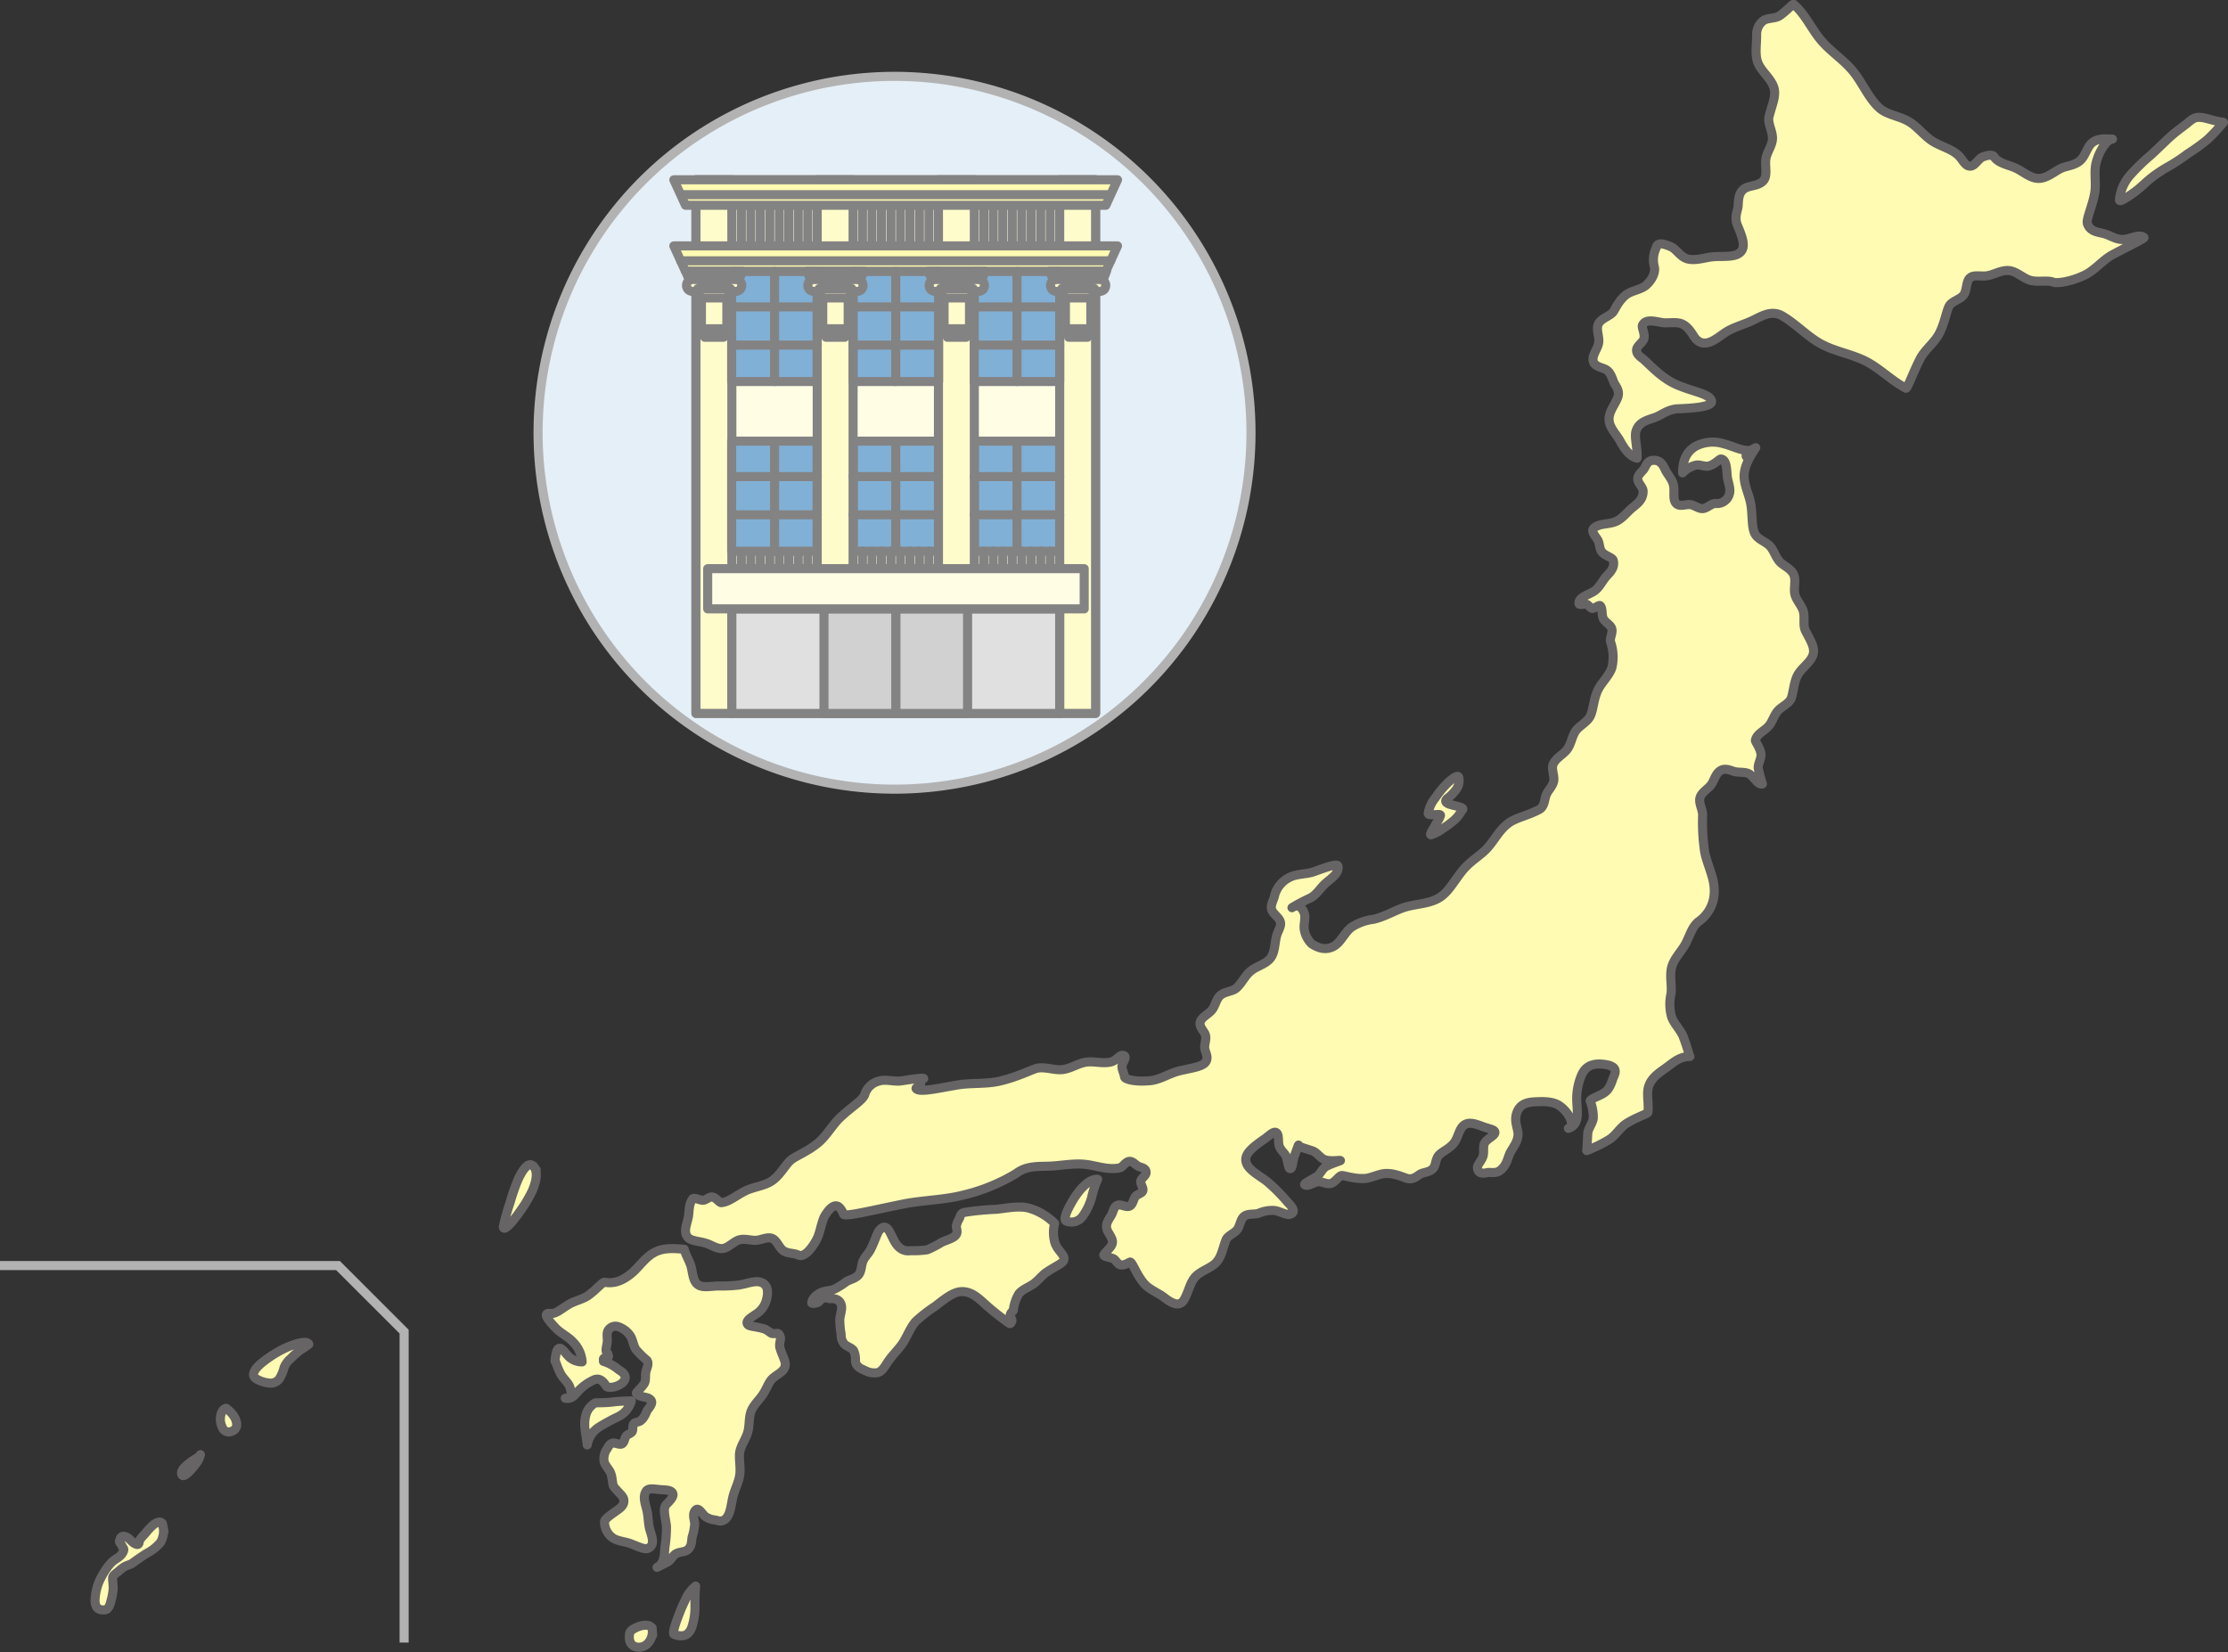 <svg xmlns="http://www.w3.org/2000/svg" xmlns:xlink="http://www.w3.org/1999/xlink" width="490.835" height="364.012" viewBox="0 0 490.835 364.012">
  <rect x="0" y="0" width="490.835" height="364.012" fill="#333333" stroke="none"/>
  <defs>
    <clipPath id="clip-path">
      <path id="パス_2208" data-name="パス 2208" d="M645.451,390.688a78.529,78.529,0,1,1-78.529-78.51h0A78.519,78.519,0,0,1,645.451,390.688Z" transform="translate(-488.394 -312.178)" fill="none"/>
    </clipPath>
  </defs>
  <g id="グループ_2258" data-name="グループ 2258" transform="translate(-415 -1896.047)">
    <g id="グループ_1562" data-name="グループ 1562" transform="translate(415 1897)">
      <g id="グループ_1162" data-name="グループ 1162" transform="translate(20.94)">
        <g id="グループ_105" data-name="グループ 105">
          <path id="パス_222" data-name="パス 222" d="M816.067,327.141c-1.305,0-3.048-.3-4.432.775-1.15.893-1.522,2.908-2.633,3.922-1.273,1.162-3.16,1.229-4.259,1.754-1.534.735-3.123,2.241-5.005,2.218-1.8-.019-3.38-1.543-5-2.276-1.677-.755-3.885-1.042-4.823-2.589-.152-.247-1.03-.452-2.482.161-.9.379-1.628,1.891-2.582,1.993-1.063.108-1.64-1.066-2.308-1.9-1.429-1.785-4.061-2.3-6.06-3.554-1.932-1.208-3.4-3.309-5.406-4.441-2.051-1.16-4.736-1.42-6.393-2.942-2.4-2.2-3.678-5.5-5.76-8.049s-5-4.377-7.089-6.873c-2.118-2.522-3.492-5.778-5.992-7.869-.217-.18-1.619,1.511-3.165,2.531-.959.628-2.7.393-3.592,1.1a3.76,3.76,0,0,0-1.412,3.01c.028,2.349-.456,4.532.354,6.386.846,1.933,2.962,3.384,3.5,5.5.462,1.817-.576,3.853-1.14,6.317-.314,1.333.82,3.08.777,4.729-.037,1.541-1.263,3.037-1.46,4.5-.216,1.655.411,3.621-.508,4.727-1.052,1.251-3.066,1.065-4.118,1.734-1.294.823-1.395,2.13-1.474,3.8-.045.989-.921,2.493-.166,4.308,1.06,2.554,1.834,4.546.813,5.794-1.1,1.339-3.6,1.012-5.88,1.139-1.888.108-4.1,1.02-6.006.473-1.492-.432-2.4-2.132-3.513-2.621-2.1-.933-3.087-.91-3.319.233a6.007,6.007,0,0,0-.4,4.151c.237.762-.056,2.476-1.781,4.036-1.136,1.03-3.25,1.2-4.484,2.173-1.716,1.355-2.435,3.4-2.941,3.908-.915.91-2.609,1.333-3.146,2.536-.517,1.168.284,2.764.1,4.066-.179,1.286-1.387,2.59-1.247,3.867.152,1.43,1.9,1.523,2.842,2.066,1.031.594,1.315,1.777,1.764,2.849.307.731,1.409,1.74.822,3.331-.555,1.487-1.984,3.094-1.9,4.872.071,1.761,1.61,3.19,2.4,4.621.841,1.529,2.01,3.423,3.777,3.853.133-2.246-.648-4.593-.248-5.935.606-2.028,2.41-2.423,4.234-3.058,1.316-.456,2.82-1.824,5.093-1.9,6.525-.231,8.219-1.009,6.945-2.359-1.12-1.187-4.876-1.72-7.986-3.272-2.85-1.424-5.085-3.884-6.6-5.247-.495-.443-1.619-1.007-1.548-2.13.054-.851,1.4-1.609,1.619-2.468.257-1.08-.55-2.436-.324-2.936.661-1.43,2.591-.879,4.308-.586,1.347.231,3.216-.3,4.563.384,1.619.828,2.347,2.773,3.057,3.411,1.982,1.771,4.047-.033,6.2-1.522,1.747-1.209,4.191-1.8,6.188-2.764s4.162-2.332,6.514-.951c3.087,1.817,5.536,4.555,8.576,6.189,3.09,1.66,6.737,2.2,9.862,3.811,3.056,1.578,5.592,4.239,8.764,5.909.323.175,1.471-3.244,3.148-6.519.986-1.917,3.139-3.507,4.157-5.457,1.384-2.634,1.674-5.59,2.444-6.449.812-.905,2.408-1.231,3.055-2.248.667-1.05.431-2.838,1.307-3.633.835-.764,2.348-.278,3.729-.463,1.522-.2,3.216-1.353,4.964-1.139,1.629.2,3.07,1.72,4.668,2.147,1.7.454,3.7-.138,5.112.432.481.2,3.433.047,6.872-1.626,2.149-1.045,3.954-3.327,6.06-4.46,3.627-1.951,7.17-3.6,6.922-3.794-1.012-.836-2.892.3-4.546.431-1.463.115-2.895-.9-4.223-1.268-1.256-.349-3.053-.4-3.678-2.185-.338-.971,1.056-3.726,1.6-6.766.384-2.158-.241-4.778.361-6.843C813.457,328.932,815.152,327.141,816.067,327.141Z" transform="translate(-371.624 -297.452)" fill="#fffbb2" stroke="#666464" stroke-linecap="round" stroke-linejoin="round" stroke-width="2"/>
          <path id="パス_223" data-name="パス 223" d="M832.153,321.648c-1.965-.281-3.145-.734-4.093-.924-1.928-.383-2.351-.158-3.885,1.135-.741.621-1.874,1.355-3.379,2.656-1.093.947-2.714,2.583-4.556,4.285a45.069,45.069,0,0,0-4.511,4.355,9.621,9.621,0,0,0-2.495,5.6c0,.55,1.6-.44,3.6-1.928,1.125-.84,2.224-1.989,3.345-2.869a27.671,27.671,0,0,1,3.622-2.435,38.477,38.477,0,0,0,4.459-2.925,44.406,44.406,0,0,0,4.33-3.119A38.343,38.343,0,0,0,832.153,321.648Z" transform="translate(-363.258 -295.655)" fill="#fffbb2" stroke="#666464" stroke-linecap="round" stroke-linejoin="round" stroke-width="2"/>
          <path id="パス_224" data-name="パス 224" d="M752.877,388.641c-2.083.743-4.334-.708-6.543-1.238a8.153,8.153,0,0,0-6.4.62c-1.212.79-2.72,2.172-2.72,5.775a6.052,6.052,0,0,1,2.806-1.666c.854-.281,2.1.387,2.981.154,1.305-.344,2.329-1.557,2.638-1.541,1.2.067,1.279,1.964,1.4,3.655.094,1.277.881,2.853.477,4.084a2.815,2.815,0,0,1-2.98,2.057c-.9-.077-1.852,1.02-2.827,1.121-.952.1-1.918-.792-2.837-.882-.936-.087-2.187.51-2.967-.147-.93-.778-.432-2.565-.657-3.953-.209-1.342-1.27-2.439-1.789-3.453-.523-1.04-1.067-2.4-2.9-2.178-1.208.144-1.45,1.327-1.852,1.895-.469.662-1.426,1.294-1.37,2.283.047.843,1.164,1.714,1.181,2.607.028,1.99-1.477,2.885-2.54,3.8-1.106.942-2.106,2.347-3.636,2.95-1.459.571-3.443.333-4.617,1.323-.8.675.162,1.672.773,2.618.462.7.35,2.05.984,2.747.748.836,2.274,1.159,2.446,1.784.465,1.715-.808,2.73-1.619,3.676-.854,1.007-1.511,2.466-2.664,3.179-1.351.845-3.269,1.274-3.269,2.606,0,.523.971.171,1.572.2.44.016.953.958,1.426.941.584-.017,1.444-.835,1.694-.585.586.585.271,1.942.679,2.824.37.809,1.6,1.344,1.863,2.208.279.944-.461,2.119-.279,2.889a10.292,10.292,0,0,1,.31,5.719c-.563,1.77-2.291,3.255-3.109,5-.918,1.951-.961,4.19-1.629,5.623-.63,1.365-2.3,2.079-3.176,3.249s-1.034,2.913-1.909,4.1-2.517,1.914-3.112,3.291c-.457,1.066.3,2.5.129,3.652-.175,1.187-1.276,2.108-1.675,3.145s-.351,2.559-1.521,3.191c-2.5,1.361-5.029,1.752-6.754,3.009-2.07,1.51-3.1,3.784-4.784,5.61-1.477,1.592-3.706,2.756-5.46,4.958-1.793,2.251-3,4.6-4.965,5.836-2.169,1.361-4.88,1.34-7.388,2.051-2.288.647-4.5,2.121-7.165,2.733a11.352,11.352,0,0,0-4.959,1.829c-1.411,1.141-2.259,3.2-3.663,4.042-1.7,1.014-3.36.6-4.986-.457a5.618,5.618,0,0,1-1.619-3.012c-.257-1.187.371-2.77-.037-3.8-.614-1.545-1.593-1.942-2.691-1.157a37.911,37.911,0,0,1,4.038-2.138c1.4-.711,2.294-2.334,3.4-3.277,1.3-1.115,2.951-2.131,2.691-3.724-.108-.7-2.684.275-5.348,1.223-1.6.569-3.752.417-5.273,1.22a6.174,6.174,0,0,0-3.293,3.838c-.208,1.141-1,2.223-.707,3.226.3,1.023,1.675,1.75,1.936,2.794.251.989-.608,2.033-.879,3.19-.391,1.688-.323,3.546-1.353,4.827s-2.975,1.7-4.282,2.756-2.033,2.82-3.269,3.848c-.808.677-2.443.683-3.433,1.53-.914.777-1.121,2.319-1.872,3.229-.822.984-2.323,1.6-2.584,2.712-.244,1.052.885,1.932,1.153,2.8.293.928-.269,2.015-.15,2.95.108.837.9,1.927.253,2.937-.756,1.2-3.489,1.4-6.087,2.081-1.988.523-4.042,1.863-6.06,2.079-3.368.355-5.7-.285-5.765-.808-.119-.933-.786-1.923-.512-2.638.431-1.119,1.248-2.166-.109-2.108-.539.026-1.211,1.15-2.408,1.446-1.77.44-3.709-.217-5.45.039-1.766.262-3.407,1.44-5.181,1.636-1.75.194-3.641-.592-5.428-.334-1.036.147-4.425,1.993-8.634,2.923-2.858.637-6.2.323-9.042.8-4.494.755-8.589,1.756-9.173.77,0-.272.955-.635,1.012-.877s-.776-.846-.661-1.079,1.156,0,1.334-.209c.035-.256-2.432.115-4.955.5-1.486.228-3.34-.406-4.772.012a4.344,4.344,0,0,0-3.237,2.9c-.246,1.209-2.974,2.844-5.39,5.115-1.7,1.6-3.008,4.026-4.821,5.558-2.416,2.035-5.237,3.051-6.2,3.954-1.258,1.18-2.267,3.258-4.074,4.492-1.637,1.115-3.907,1.308-5.683,2.137-1.984.924-3.706,2.513-5.458,2.662-.422.033-1.127-1.1-1.96-1.245-.664-.119-1.487.749-2.131.717-.836-.043-1.937-.719-2.256-.268-.9,1.263-.67,2.954-.956,4.183-.347,1.479-1.042,3.063-.113,4.208.711.883,2.408.841,4.109,1.372,1.215.38,2.43,1.329,3.729,1.12,1.246-.2,2.286-1.528,3.521-1.886,1.277-.376,2.739.227,3.923.075s2.412-.828,3.424-.356c.993.466,1.429,1.984,2.361,2.654s2.354.495,3.32.971c1.07.523,2.6-.82,3.964-3.3.95-1.71,1.073-4.149,2.023-5.591,1.483-2.257,2.851-2.878,3.973-.113.265.648,6.291-.854,13.166-2.241,4.1-.829,8.849-.883,12.93-1.905a40.609,40.609,0,0,0,11.933-4.822c2.305-1.784,5.018-1.511,7.475-1.619,2.49-.108,5.085-.67,7.7-.4,2.509.267,5.13,1.369,7.727.754.532-.127,1.178-1.306,2.012-1.4.789-.094,1.457.857,2.059,1.11.635.27,1.727.39,1.643,1.4-.014.662-1.059,1.2-1.172,1.833s.672,1.53.453,2.148-1.373.774-1.694,1.356c-.421.626-.508,1.738-1.267,2.029-.722.279-1.849-.464-2.55-.233-.857.283-.977,1.31-1.281,1.942-.457.933-1.336,1.863-1.193,3.021.133,1.037,1.325,2.08,1.3,3.164-.031,1.031-1.165,1.758-1.86,2.739-.291.4.96.578,1.931.871.592.178,1.048,1.294,1.682,1.419.971.192,2.025-.653,2.159-.619.532.135,1.375,2.742,3.012,4.681,1.156,1.37,3.13,2.094,4.381,3.052,1.738,1.335,3.518,2.379,4.562.422.947-1.764,1.264-3.719,2.415-4.929,1.3-1.37,3.369-1.846,4.577-3.129s1.435-3.183,2.165-5.008c.36-.9,1.766-1.353,2.449-2.219.642-.828.707-2.3,1.528-2.937.863-.687,2.265-.365,3.207-.676a7.527,7.527,0,0,1,3.331-.632c1.255.093,2.672,1.087,3.545.854,1.133-.3,1.025-1.161-.523-2.712a40.252,40.252,0,0,0-4.558-4.565c-1.919-1.457-4.414-2.676-4.618-4.551-.178-1.572,1.469-2.937,4.146-4.794,1.154-.8,1.937-1.727,2.537-1.389.693.389.378,1.889.654,2.894.265.979,1.375,1.753,1.568,2.435.432,1.548.494,2.684.914,2.618.518-.087.455-1.7.846-2.7.418-1.065.8-2.3.941-2.489-.259.336,1.541.726,3.143,1.3.941.334,1.689,1.618,2.658,1.923,1.511.476,3.274.037,3.43.191.048.051-1.714.552-3.146,1.294-.848.44-1.314,1.8-2.131,2.273-1.441.827-2.982,1.581-2.534,1.8.71.361,1.815-.549,2.828-.679.876-.117,2,.613,2.871.36.995-.293,1.654-1.56,2.338-1.742.417-.108,2.582.736,5.011.648,1.564-.059,3.281-1.1,4.865-1.113,2.177-.02,3.993,1,4.786,1.141,1.381.236,2.168-.776,2.875-1.088.855-.375,2.006-.337,2.754-1.282.527-.66.417-2.1,1.3-2.93.848-.8,2.413-1.432,3.31-2.7.837-1.187,1.052-3.049,2.119-3.8,1.12-.8,2.526-.264,4.109.323,1.457.546,2.653.642,2.678,1.277.023.73-1.511,1.268-2.176,2.2-.53.744-.177,1.973-.4,2.9-.265,1.127-1.344,2.007-1.271,2.729.108,1.231,1.1,1.288,2.182,1.043.647-.148,1.872.282,2.853-.5,1.511-1.2,1.638-2.843,2.153-3.844.7-1.349,1.677-2.387,1.759-3.97.063-1.217-.834-2.747-.4-4.458.609-2.439,2.552-2.759,4.21-2.832,1.68-.073,3.843-.161,5.35.888,2.222,1.547,3.445,4.487,1.932,4.963,2.395-.755,1.995-3.34,1.855-5.695A13.22,13.22,0,0,1,715,526.4c.648-1.373,1.849-2.805,5.356-2.214,2.32.394,2.212,1.5,1.747,2.509-.406.873-.693,2.454-1.775,3.406-1.15,1.014-3.083,1.362-3.476,2.06a9.977,9.977,0,0,1,.693,3.76c-.07,1.124-1.141,2.309-1.215,3.427-.138,1.958-.166,3.872-.238,3.776a32.8,32.8,0,0,0,4.965-2.435c1.383-.843,2.387-2.632,3.748-3.5,2.2-1.413,4.733-2.167,4.778-2.482.242-1.962-.393-4.108.185-5.813.648-1.913,2.38-2.986,3.918-4.089,1.33-.955,2.806-2.413,5.141-2.413-.047.073-.468-1.693-1.451-4.322-.565-1.528-2.109-2.913-2.606-4.483a10.435,10.435,0,0,1-.108-5c.252-1.779-.366-3.951.16-5.907.513-1.886,2.1-3.386,3.01-5.056.96-1.762,1.46-3.945,3.022-5.036a8.114,8.114,0,0,0,3.329-7.13c-.07-2.609-1.55-5.4-2.092-8.083a43.974,43.974,0,0,1-.456-8.229c-.04-1.262-.9-2.6-.589-3.748.319-1.2,1.707-1.89,2.449-2.871.7-.939.961-2.481,2.089-3.136,1.187-.693,2.361.093,3.263.259,1.1.208,2.41-.016,3.231.609,1.042.781,1.794,2.373,2.729,2.068a32.218,32.218,0,0,1-.918-3.415c-.124-.971.717-2.168.6-3.146-.182-1.467-1.3-2.737-1.227-3.051.271-1.365,1.895-2.024,2.836-3.035.907-.971,1.245-2.538,2.173-3.521s2.58-1.589,2.963-2.93c.511-1.772.569-3.7,1.511-5.171.995-1.563,2.876-2.7,3.264-4.39.349-1.52-.7-3.075-1.714-5.071-.615-1.223-.108-2.885-.463-4.242-.335-1.33-1.568-2.466-1.876-3.815s.282-3-.228-4.257c-.551-1.38-2.19-1.933-3.093-2.9-.956-1.014-1.3-2.59-2.274-3.548s-2.656-1.415-3.259-2.719c-.735-1.565-.446-4.064-.863-6.46-.37-2.091-1.545-4.264-1.46-6.355.108-2.4,1.565-4.488,2.567-6.053a5.577,5.577,0,0,0-1.727,1.141c-.725.67-.421,1.2.4.53A5.621,5.621,0,0,0,752.877,388.641Z" transform="translate(-387.478 -290.557)" fill="#fffbb2" stroke="#666464" stroke-linecap="round" stroke-linejoin="round" stroke-width="2"/>
          <path id="パス_225" data-name="パス 225" d="M602.775,537.756c-1.073-.117-2.327.7-3.5,1.942a18.417,18.417,0,0,0-2.382,3.419c-1.079,1.882-1.682,3.6-1.073,3.825a3.047,3.047,0,0,0,3.788-1.248,13.142,13.142,0,0,0,1.827-3.892A20.329,20.329,0,0,1,602.775,537.756Z" transform="translate(-381.895 -278.86)" fill="#fffbb2" stroke="#666464" stroke-linecap="round" stroke-linejoin="round" stroke-width="2"/>
          <path id="パス_226" data-name="パス 226" d="M597.6,547.039a12.978,12.978,0,0,0-5.889-3.424c-2.246-.468-4.646.079-6.988.317a61.3,61.3,0,0,0-6.964.667c-.9.2-.953.9-1.12,1.322a5.323,5.323,0,0,0-.693,1.656c-.047.514.358,1.251,0,1.872-.47.84-1.894,1.156-3.189,1.727a22.563,22.563,0,0,1-3.231,1.678,20.56,20.56,0,0,1-3.631.191c-1.759.267-2.923-.8-3.686-2.265-.954-1.806-1.564-3.912-3.083-2.368-.648.654-.995,2.227-2.041,4.327-.468.952-1.328,1.687-1.7,2.6-.4.971-.323,2.168-.925,2.972-.572.766-1.646,1.012-2.68,1.511a16.935,16.935,0,0,1-2.68,1.7c-.947.393-2.216.346-3.1.807-1.312.684-1.906,1.64-1.906,2.227,0,.091.432.191,1.2-.045.453-.14.781-.831,1.234-.986a2.666,2.666,0,0,1,1.511.1c1.334-.117,2.255.293,2.565,1.4.26.928-.273,2.152-.335,3.261a20.635,20.635,0,0,0,.3,3.216,3,3,0,0,0,.731,2.152c.513.53,1.523.744,2,1.383a4.594,4.594,0,0,1,.412,2.328c.124,1.22,1.156,1.677,2.027,2.037a4.322,4.322,0,0,0,2.925.512c.961-.323,1.52-1.341,2.051-2.158,1.054-1.646,2.462-2.878,3.424-4.337,1.017-1.55,1.612-3.34,2.822-4.747a31.877,31.877,0,0,1,4.352-3.388c2.277-1.794,3.974-3.077,5.612-3.2,2.319-.169,3.961,1.478,5.618,2.986a59.314,59.314,0,0,0,5.072,4c.189.141.453-.02.578-.606.067-.353-.426-.843-.378-1.207.071-.572.662-.952.671-1a9.046,9.046,0,0,1,1.234-3.711c.817-1,2.2-1.441,3.274-2.216,1.052-.754,1.854-1.9,2.94-2.612,1.977-1.3,3.3-1.787,3.623-2.471.564-1.222-1.265-1.995-1.9-3.967A8.123,8.123,0,0,1,597.6,547.039Z" transform="translate(-386.202 -278.428)" fill="#fffbb2" stroke="#666464" stroke-linecap="round" stroke-linejoin="round" stroke-width="2"/>
          <path id="パス_227" data-name="パス 227" d="M488.492,535.3c-1.051-1.4-2.359.172-3.54,2.726a45.125,45.125,0,0,0-1.785,5.157,42.582,42.582,0,0,0-1.461,5.237c0,1.136,1.8-.648,3.591-3.255a28.322,28.322,0,0,0,2.794-4.672c.925-2.138,1.207-4.119.4-5.194-.335-.448-.175-.233.045.059s.477.638.394.528C488.888,535.828,488.762,535.656,488.492,535.3Z" transform="translate(-391.759 -279.091)" fill="#fffbb2" stroke="#666464" stroke-linecap="round" stroke-linejoin="round" stroke-width="2"/>
          <path id="パス_228" data-name="パス 228" d="M520.718,552.105c-2.559-.254-4.659-.3-6.486.647-2.088,1.079-3.42,3.214-5.005,4.558-2.012,1.71-3.974,2.457-6.043,2.05-.457-.089-1.815,1.64-3.643,2.937-1.172.829-2.864,1.15-4.132,1.882-1.573.91-2.95,2.2-4.05,2.06-1.927-.242-.882,1.172,1.075,3.244,1.054,1.117,2.836,1.923,3.912,3.179a6.849,6.849,0,0,1,1.884,4.249,4.2,4.2,0,0,1-2.59-.857c-.948-.728-1.628-2.113-2.342-2.138-.656-.011-.82.984-1.064,2.805.056-.4.352,1.079,1.268,2.843.54,1.029,1.708,1.925,2.034,2.942.525,1.641.268,2.673-1.035,2.412,1.3.26,1.982-.518,2.907-1.594a10.732,10.732,0,0,1,3.051-2.267c.88-.492,1.949-.716,3.109,1.231.265.443,2.218.307,3.43-.676,1.045-.845,1.085-1.95-.722-2.97a9.267,9.267,0,0,0-3.345-1.841c.154-.251-.127-.355.026-.607s.9-.143,1.052-.391-.265-.457-.119-.713c-.694-.394-.266-1.482-.135-2.481.108-.822-.226-1.942.206-2.644a1.885,1.885,0,0,1,2.2-.817,5.242,5.242,0,0,1,2.6,1.911c.628.863.725,2.241,1.332,3.143a19.38,19.38,0,0,0,2.421,2.374c.519.754-.059,1.71-.241,2.536-.182.806.057,1.858-.352,2.556-.648,1.079-1.9,1.942-1.728,2.206.54.8,2.044.691,2.771,1.121.822.485.812,1.107-.233,2.385-.422.518-.583,1.641-1.558,2.44-.387.39-1.251.317-1.581.739s-.07,1.273-.353,1.734-1.143.588-1.377,1.079c-.334.56-.366,1.389-.9,1.618-.56.249-1.391-.3-1.951-.192-.736.143-1,.8-1.237,1.192a3.82,3.82,0,0,0-.724,2.8c.182.941,1.153,1.766,1.489,2.684.426,1.143.3,2.476.7,2.986.959,1.231,2.043,1.97,2.165,2.805.2,1.386-1.073,2.055-1.978,2.714-1.244.907-2.266,1.623-2.266,2.173a4.28,4.28,0,0,0,1.733,3.486c1.054.777,2.68.839,3.924,1.294,1.619.593,3.18,1.456,4,1.037,1.461-.744.857-2.349.343-4.026-.389-1.271-.332-2.885-.666-4.3-.341-1.471-1-3.044-.132-4.289.485-.694,1.834-.411,2.914-.31,1.056.1,2.43.012,2.857.732.389.654-.276,1.46-1.327,2.514-.905.9-.224,2.857,0,4.813a29.182,29.182,0,0,1-.361,4.787c-.1,1.7-.135,3.5-1.72,4.294.762-.379,1.527-.755,2.284-1.147s1.163-1.412,1.89-1.846,1.834-.323,2.514-.832c1.029-.774.89-1.95,1.039-2.805a13.327,13.327,0,0,0,.585-2.962c-.082-1.015-.611-2.192.191-3.021.623-.639,1.254.53,2.008,1.32a4.5,4.5,0,0,0,2.312.863c.637.152,1.534.546,2.362-.324,1.052-1.094,1.107-3.032,1.551-4.844.389-1.583,1.307-3.2,1.5-4.875.217-1.841-.29-3.714.026-5.112.324-1.448,1.35-2.782,1.749-4.275.394-1.468.178-3.152.733-4.569.555-1.433,1.841-2.5,2.647-3.776.851-1.335,1.239-2.648,2.05-3.395,1.072-1,2.534-1.453,2.8-2.832.175-.932-.609-2.107-1.136-3.841-.293-.971.21-1.854.084-2.347-.332-1.34-.692-.8-1.768-.893-.471-.047-1.031-.827-2.05-1.1-1.807-.487-3.1-.448-3.427-.945-.555-.846,1.042-1.619,2.249-2.5a5.292,5.292,0,0,0,1.873-2.74c.628-2.265.2-3.6-1.288-4.044-1.3-.385-3.116.4-4.778.642a34.033,34.033,0,0,1-4.733.2c-1.894.124-3.369.394-4.276-.3-1.1-.827-1.09-2.506-1.5-4.025C521.855,554.586,521.1,553.53,520.718,552.105Z" transform="translate(-390.922 -277.788)" fill="#fffbb2" stroke="#666464" stroke-linecap="round" stroke-linejoin="round" stroke-width="2"/>
          <path id="パス_229" data-name="パス 229" d="M508.468,583.089c-.169,0-1.243.019-2.59.093-.848.045-1.787.2-2.637.255-1.452.085-2.661.061-2.664.07a4.245,4.245,0,0,0-2.088,2.576,7.914,7.914,0,0,0-.2,3.359c.135,1.066.349,2.171.462,3.345A5.818,5.818,0,0,1,501.3,588.9a41.664,41.664,0,0,1,4.191-2.292A5.44,5.44,0,0,0,508.468,583.089Z" transform="translate(-390.325 -275.367)" fill="#fffbb2" stroke="#666464" stroke-linecap="round" stroke-linejoin="round" stroke-width="2"/>
          <path id="パス_230" data-name="パス 230" d="M521.083,620.946a8.149,8.149,0,0,0-2.324,3.14,36.857,36.857,0,0,0-1.555,3.686c-.764,1.98-1.255,3.675-.832,3.83,2.166.794,3.245-.009,3.824-1.448a14.044,14.044,0,0,0,.749-4.569A44.726,44.726,0,0,1,521.083,620.946Z" transform="translate(-388.775 -272.424)" fill="#fffbb2" stroke="#666464" stroke-linecap="round" stroke-linejoin="round" stroke-width="2"/>
          <path id="パス_231" data-name="パス 231" d="M512.313,630.014c-.053-.754-.665-1.073-1.467-1.073a5.262,5.262,0,0,0-1.973.485c-.78.333-1.439.787-1.535,1.259-.31,1.556.189,2.482.939,2.885a2.68,2.68,0,0,0,3-.569,3.669,3.669,0,0,0,1.032-2.986c-.054-.844-.03-.442.009.109s.079,1.228.065.988C512.381,630.987,512.36,630.665,512.313,630.014Z" transform="translate(-389.551 -271.803)" fill="#fffbb2" stroke="#666464" stroke-linecap="round" stroke-linejoin="round" stroke-width="2"/>
          <path id="パス_232" data-name="パス 232" d="M443.5,571.538c-.324-.826-2.54-.341-5.022.766a25.345,25.345,0,0,0-4.62,2.785c-2.132,1.575-3.4,3.237-1.845,4.125a6.655,6.655,0,0,0,2.576.851,2.434,2.434,0,0,0,2.418-.9,8.591,8.591,0,0,0,1.052-2.513,5.291,5.291,0,0,1,1.511-2.01,17.341,17.341,0,0,1,1.895-1.684C442.206,572.437,442.92,571.995,443.5,571.538Z" transform="translate(-396.411 -276.298)" fill="#fffbb2" stroke="#666464" stroke-linecap="round" stroke-linejoin="round" stroke-width="2"/>
          <path id="パス_233" data-name="パス 233" d="M425.8,584.595c-.692.153-1.119.962-1.229,1.918a4.159,4.159,0,0,0,.431,2.368,1.5,1.5,0,0,0,1.961.82l.08-.034a1.534,1.534,0,0,0,1.1-1.646,3.93,3.93,0,0,0-.817-1.951A6.52,6.52,0,0,0,425.8,584.595Z" transform="translate(-396.938 -275.25)" fill="#fffbb2" stroke="#666464" stroke-linecap="round" stroke-linejoin="round" stroke-width="2"/>
          <path id="パス_234" data-name="パス 234" d="M420.765,594.079c0,.265-.707.686-1.554,1.234a13.322,13.322,0,0,0-1.632,1.252c-.606.545-1.063,1.125-.953,1.725.141.784.89.339,1.708-.5a14.431,14.431,0,0,0,1.452-1.719A5.2,5.2,0,0,0,420.765,594.079Z" transform="translate(-397.555 -274.513)" fill="#fffbb2" stroke="#666464" stroke-linecap="round" stroke-linejoin="round" stroke-width="2"/>
          <path id="パス_235" data-name="パス 235" d="M413.828,608.5c-.178-.9-.993-.767-1.958-.108a11.677,11.677,0,0,0-1.711,1.788c-.73.806-1.45,1.545-1.486,1.975-.068.848-.555.756-1.226.31-.447-.294-.857-.863-1.344-1.161-.635-.389-1.188-.455-1.539.029-.07.3-.277.557-.246.829s.3.493.457.747c.14.229.175.55.415.744.194.394-.074,1.007-.689,1.632-.432.436-1.08.742-1.57,1.15a7.5,7.5,0,0,0-1.277,1.392,17.039,17.039,0,0,0-1.891,3.3,11.838,11.838,0,0,0-.82,3.7c-.094,1.438.351,2.549,2.132,2.374.8-.082,1.129-.981,1.369-2.006a14.231,14.231,0,0,0,.473-2.531c.037-1.093-.172-2.094-.1-2.562.079-.508.639-.88,1.177-1.3a12.069,12.069,0,0,1,1.4-1.1c.614-.337,1.294-.464,1.632-.7,1.02-.716,2.125-1.523,3.264-2.231a9.7,9.7,0,0,0,3.067-2.451,4.9,4.9,0,0,0,.473-3.818c-.147-.755-.025-.133.1.51s.266,1.326.138.682C414.022,609.466,413.948,609.091,413.828,608.5Z" transform="translate(-398.929 -273.441)" fill="#fffbb2" stroke="#666464" stroke-linecap="round" stroke-linejoin="round" stroke-width="2"/>
          <path id="パス_236" data-name="パス 236" d="M676.6,462.877c.628-.443-.062-.7-1.009-.955a16.184,16.184,0,0,1-1.843-.494c-.707-.3-1.007-.7-.157-1.341a8.5,8.5,0,0,0,1.281-1.231,4.655,4.655,0,0,0,.971-1.477,3.392,3.392,0,0,0,.115-1.748c-.122-.765-1.445.116-2.892,1.6a22.9,22.9,0,0,0-2.325,2.9,7.241,7.241,0,0,0-1.53,3.339c0,.3.376.335.823.324.307-.009.665,0,.977-.02.459-.037.863-.059.905.155a4.374,4.374,0,0,1-.725,1.439c-.279.452-.55.971-.813,1.415-.457.763-.8,1.4-.569,1.447a8.36,8.36,0,0,0,2.59-1.355,20.276,20.276,0,0,0,2.366-1.727A7.678,7.678,0,0,0,676.6,462.877Z" transform="translate(-375.514 -285.236)" fill="#fffbb2" stroke="#666464" stroke-linecap="round" stroke-linejoin="round" stroke-width="2"/>
          <path id="パス_237" data-name="パス 237" d="M510.277,553.929" transform="translate(-389.299 -277.605)" fill="#fffbb2" stroke="#666464" stroke-linecap="round" stroke-linejoin="round" stroke-width="2"/>
        </g>
        <g id="グループ_119" data-name="グループ 119" transform="translate(97.601 15.871)">
          <g id="グループ_1561" data-name="グループ 1561">
            <g id="グループ_1560" data-name="グループ 1560" clip-path="url(#clip-path)">
              <g id="グループ_118" data-name="グループ 118" transform="translate(-7.743 -7.745)">
                <g id="グループ_117" data-name="グループ 117">
                  <path id="パス_238" data-name="パス 238" d="M653.755,391.247a86.272,86.272,0,1,1-86.274-86.255A86.262,86.262,0,0,1,653.755,391.247Z" transform="translate(-481.21 -304.992)" fill="#e5eff7" stroke="#707070" stroke-width="2"/>
                  <g id="グループ_116" data-name="グループ 116" transform="translate(37.646 30.537)">
                    <rect id="長方形_53" data-name="長方形 53" width="88.03" height="117.565" transform="translate(4.88 0.004)" fill="#fffee5" stroke="#848383" stroke-linecap="round" stroke-linejoin="round" stroke-width="2"/>
                    <rect id="長方形_54" data-name="長方形 54" width="18.809" height="24.243" transform="translate(39.522 57.594)" fill="#80b0d6" stroke="#848383" stroke-linecap="round" stroke-linejoin="round" stroke-width="2"/>
                    <rect id="長方形_55" data-name="長方形 55" width="18.811" height="24.243" transform="translate(66.199 57.594)" fill="#80b0d6" stroke="#848383" stroke-linecap="round" stroke-linejoin="round" stroke-width="2"/>
                    <rect id="長方形_56" data-name="長方形 56" width="7.904" height="117.565" transform="translate(4.88 0.004)" fill="#fffccc" stroke="#848383" stroke-linecap="round" stroke-linejoin="round" stroke-width="2"/>
                    <g id="グループ_106" data-name="グループ 106" transform="translate(14.876 3.972)">
                      <line id="線_13" data-name="線 13" y2="13.55" fill="none" stroke="#848383" stroke-linecap="round" stroke-linejoin="round" stroke-width="2"/>
                      <line id="線_14" data-name="線 14" y2="13.55" transform="translate(2.089)" fill="none" stroke="#848383" stroke-linecap="round" stroke-linejoin="round" stroke-width="2"/>
                      <line id="線_15" data-name="線 15" y2="13.55" transform="translate(4.181)" fill="none" stroke="#848383" stroke-linecap="round" stroke-linejoin="round" stroke-width="2"/>
                      <line id="線_16" data-name="線 16" y2="13.55" transform="translate(6.271)" fill="none" stroke="#848383" stroke-linecap="round" stroke-linejoin="round" stroke-width="2"/>
                      <line id="線_17" data-name="線 17" y2="13.55" transform="translate(8.363)" fill="none" stroke="#848383" stroke-linecap="round" stroke-linejoin="round" stroke-width="2"/>
                      <line id="線_18" data-name="線 18" y2="13.55" transform="translate(10.451)" fill="none" stroke="#848383" stroke-linecap="round" stroke-linejoin="round" stroke-width="2"/>
                      <line id="線_19" data-name="線 19" y2="13.55" transform="translate(12.542)" fill="none" stroke="#848383" stroke-linecap="round" stroke-linejoin="round" stroke-width="2"/>
                      <line id="線_20" data-name="線 20" y2="13.55" transform="translate(14.631)" fill="none" stroke="#848383" stroke-linecap="round" stroke-linejoin="round" stroke-width="2"/>
                    </g>
                    <g id="グループ_107" data-name="グループ 107" transform="translate(41.567 3.972)">
                      <line id="線_21" data-name="線 21" y2="13.55" fill="none" stroke="#848383" stroke-linecap="round" stroke-linejoin="round" stroke-width="2"/>
                      <line id="線_22" data-name="線 22" y2="13.55" transform="translate(2.091)" fill="none" stroke="#848383" stroke-linecap="round" stroke-linejoin="round" stroke-width="2"/>
                      <line id="線_23" data-name="線 23" y2="13.55" transform="translate(4.181)" fill="none" stroke="#848383" stroke-linecap="round" stroke-linejoin="round" stroke-width="2"/>
                      <line id="線_24" data-name="線 24" y2="13.55" transform="translate(6.273)" fill="none" stroke="#848383" stroke-linecap="round" stroke-linejoin="round" stroke-width="2"/>
                      <line id="線_25" data-name="線 25" y2="13.55" transform="translate(8.363)" fill="none" stroke="#848383" stroke-linecap="round" stroke-linejoin="round" stroke-width="2"/>
                      <line id="線_26" data-name="線 26" y2="13.55" transform="translate(10.454)" fill="none" stroke="#848383" stroke-linecap="round" stroke-linejoin="round" stroke-width="2"/>
                      <line id="線_27" data-name="線 27" y2="13.55" transform="translate(12.545)" fill="none" stroke="#848383" stroke-linecap="round" stroke-linejoin="round" stroke-width="2"/>
                      <line id="線_28" data-name="線 28" y2="13.55" transform="translate(14.634)" fill="none" stroke="#848383" stroke-linecap="round" stroke-linejoin="round" stroke-width="2"/>
                    </g>
                    <g id="グループ_108" data-name="グループ 108" transform="translate(68.288 3.972)">
                      <line id="線_29" data-name="線 29" y2="13.55" fill="none" stroke="#848383" stroke-linecap="round" stroke-linejoin="round" stroke-width="2"/>
                      <line id="線_30" data-name="線 30" y2="13.55" transform="translate(2.088)" fill="none" stroke="#848383" stroke-linecap="round" stroke-linejoin="round" stroke-width="2"/>
                      <line id="線_31" data-name="線 31" y2="13.55" transform="translate(4.18)" fill="none" stroke="#848383" stroke-linecap="round" stroke-linejoin="round" stroke-width="2"/>
                      <line id="線_32" data-name="線 32" y2="13.55" transform="translate(6.271)" fill="none" stroke="#848383" stroke-linecap="round" stroke-linejoin="round" stroke-width="2"/>
                      <line id="線_33" data-name="線 33" y2="13.55" transform="translate(8.36)" fill="none" stroke="#848383" stroke-linecap="round" stroke-linejoin="round" stroke-width="2"/>
                      <line id="線_34" data-name="線 34" y2="13.55" transform="translate(10.452)" fill="none" stroke="#848383" stroke-linecap="round" stroke-linejoin="round" stroke-width="2"/>
                      <line id="線_35" data-name="線 35" y2="13.55" transform="translate(12.543)" fill="none" stroke="#848383" stroke-linecap="round" stroke-linejoin="round" stroke-width="2"/>
                      <line id="線_36" data-name="線 36" y2="13.55" transform="translate(14.634)" fill="none" stroke="#848383" stroke-linecap="round" stroke-linejoin="round" stroke-width="2"/>
                    </g>
                    <g id="グループ_109" data-name="グループ 109" transform="translate(14.876 81.829)">
                      <line id="線_37" data-name="線 37" y2="4.301" fill="none" stroke="#848383" stroke-linecap="round" stroke-linejoin="round" stroke-width="2"/>
                      <line id="線_38" data-name="線 38" y2="4.301" transform="translate(2.089)" fill="none" stroke="#848383" stroke-linecap="round" stroke-linejoin="round" stroke-width="2"/>
                      <line id="線_39" data-name="線 39" y2="4.301" transform="translate(4.181)" fill="none" stroke="#848383" stroke-linecap="round" stroke-linejoin="round" stroke-width="2"/>
                      <line id="線_40" data-name="線 40" y2="4.301" transform="translate(6.271)" fill="none" stroke="#848383" stroke-linecap="round" stroke-linejoin="round" stroke-width="2"/>
                      <line id="線_41" data-name="線 41" y2="4.301" transform="translate(8.363)" fill="none" stroke="#848383" stroke-linecap="round" stroke-linejoin="round" stroke-width="2"/>
                      <line id="線_42" data-name="線 42" y2="4.301" transform="translate(10.451)" fill="none" stroke="#848383" stroke-linecap="round" stroke-linejoin="round" stroke-width="2"/>
                      <line id="線_43" data-name="線 43" y2="4.301" transform="translate(12.542)" fill="none" stroke="#848383" stroke-linecap="round" stroke-linejoin="round" stroke-width="2"/>
                      <line id="線_44" data-name="線 44" y2="4.301" transform="translate(14.631)" fill="none" stroke="#848383" stroke-linecap="round" stroke-linejoin="round" stroke-width="2"/>
                    </g>
                    <g id="グループ_110" data-name="グループ 110" transform="translate(41.567 81.829)">
                      <line id="線_45" data-name="線 45" y2="4.301" fill="none" stroke="#848383" stroke-linecap="round" stroke-linejoin="round" stroke-width="2"/>
                      <line id="線_46" data-name="線 46" y2="4.301" transform="translate(2.091)" fill="none" stroke="#848383" stroke-linecap="round" stroke-linejoin="round" stroke-width="2"/>
                      <line id="線_47" data-name="線 47" y2="4.301" transform="translate(4.181)" fill="none" stroke="#848383" stroke-linecap="round" stroke-linejoin="round" stroke-width="2"/>
                      <line id="線_48" data-name="線 48" y2="4.301" transform="translate(6.273)" fill="none" stroke="#848383" stroke-linecap="round" stroke-linejoin="round" stroke-width="2"/>
                      <line id="線_49" data-name="線 49" y2="4.301" transform="translate(8.363)" fill="none" stroke="#848383" stroke-linecap="round" stroke-linejoin="round" stroke-width="2"/>
                      <line id="線_50" data-name="線 50" y2="4.301" transform="translate(10.454)" fill="none" stroke="#848383" stroke-linecap="round" stroke-linejoin="round" stroke-width="2"/>
                      <line id="線_51" data-name="線 51" y2="4.301" transform="translate(12.545)" fill="none" stroke="#848383" stroke-linecap="round" stroke-linejoin="round" stroke-width="2"/>
                      <line id="線_52" data-name="線 52" y2="4.301" transform="translate(14.634)" fill="none" stroke="#848383" stroke-linecap="round" stroke-linejoin="round" stroke-width="2"/>
                    </g>
                    <g id="グループ_111" data-name="グループ 111" transform="translate(68.288 81.829)">
                      <line id="線_53" data-name="線 53" y2="4.301" fill="none" stroke="#848383" stroke-linecap="round" stroke-linejoin="round" stroke-width="2"/>
                      <line id="線_54" data-name="線 54" y2="4.301" transform="translate(2.088)" fill="none" stroke="#848383" stroke-linecap="round" stroke-linejoin="round" stroke-width="2"/>
                      <line id="線_55" data-name="線 55" y2="4.301" transform="translate(4.18)" fill="none" stroke="#848383" stroke-linecap="round" stroke-linejoin="round" stroke-width="2"/>
                      <line id="線_56" data-name="線 56" y2="4.301" transform="translate(6.271)" fill="none" stroke="#848383" stroke-linecap="round" stroke-linejoin="round" stroke-width="2"/>
                      <line id="線_57" data-name="線 57" y2="4.301" transform="translate(8.36)" fill="none" stroke="#848383" stroke-linecap="round" stroke-linejoin="round" stroke-width="2"/>
                      <line id="線_58" data-name="線 58" y2="4.301" transform="translate(10.452)" fill="none" stroke="#848383" stroke-linecap="round" stroke-linejoin="round" stroke-width="2"/>
                      <line id="線_59" data-name="線 59" y2="4.301" transform="translate(12.543)" fill="none" stroke="#848383" stroke-linecap="round" stroke-linejoin="round" stroke-width="2"/>
                      <line id="線_60" data-name="線 60" y2="4.301" transform="translate(14.634)" fill="none" stroke="#848383" stroke-linecap="round" stroke-linejoin="round" stroke-width="2"/>
                    </g>
                    <rect id="長方形_57" data-name="長方形 57" width="7.905" height="88.735" transform="translate(31.589 0.004)" fill="#fffccc" stroke="#848383" stroke-linecap="round" stroke-linejoin="round" stroke-width="2"/>
                    <rect id="長方形_58" data-name="長方形 58" width="7.904" height="88.735" transform="translate(58.299 0.004)" fill="#fffccc" stroke="#848383" stroke-linecap="round" stroke-linejoin="round" stroke-width="2"/>
                    <rect id="長方形_59" data-name="長方形 59" width="7.904" height="117.565" transform="translate(85.01 0.004)" fill="#fffccc" stroke="#848383" stroke-linecap="round" stroke-linejoin="round" stroke-width="2"/>
                    <path id="パス_239" data-name="パス 239" d="M611.317,338.937H518.711l-2.571-5.611h97.748Z" transform="translate(-516.14 -333.326)" fill="#fffbb2" stroke="#848383" stroke-linecap="round" stroke-linejoin="round" stroke-width="2"/>
                    <line id="線_61" data-name="線 61" x2="94.438" transform="translate(1.662 3.285)" fill="none" stroke="#848383" stroke-linecap="round" stroke-linejoin="round" stroke-width="2"/>
                    <path id="パス_240" data-name="パス 240" d="M611.317,352.453H518.711l-2.571-5.61h97.748Z" transform="translate(-516.14 -332.275)" fill="#fffbb2" stroke="#848383" stroke-linecap="round" stroke-linejoin="round" stroke-width="2"/>
                    <line id="線_62" data-name="線 62" x2="94.733" transform="translate(1.513 17.852)" fill="none" stroke="#848383" stroke-linecap="round" stroke-linejoin="round" stroke-width="2"/>
                    <rect id="長方形_60" data-name="長方形 60" width="18.811" height="24.243" transform="translate(12.741 20.212)" fill="#80b0d6" stroke="#848383" stroke-linecap="round" stroke-linejoin="round" stroke-width="2"/>
                    <rect id="長方形_61" data-name="長方形 61" width="18.809" height="24.243" transform="translate(39.522 20.212)" fill="#80b0d6" stroke="#848383" stroke-linecap="round" stroke-linejoin="round" stroke-width="2"/>
                    <rect id="長方形_62" data-name="長方形 62" width="18.811" height="24.243" transform="translate(66.199 20.212)" fill="#80b0d6" stroke="#848383" stroke-linecap="round" stroke-linejoin="round" stroke-width="2"/>
                    <rect id="長方形_63" data-name="長方形 63" width="18.811" height="24.243" transform="translate(12.741 57.594)" fill="#80b0d6" stroke="#848383" stroke-linecap="round" stroke-linejoin="round" stroke-width="2"/>
                    <line id="線_63" data-name="線 63" x2="18.811" transform="translate(12.797 65.402)" fill="none" stroke="#848383" stroke-linecap="round" stroke-linejoin="round" stroke-width="2"/>
                    <line id="線_64" data-name="線 64" y1="24.243" transform="translate(22.202 57.594)" fill="none" stroke="#848383" stroke-linecap="round" stroke-linejoin="round" stroke-width="2"/>
                    <line id="線_65" data-name="線 65" x2="18.811" transform="translate(39.486 65.402)" fill="none" stroke="#848383" stroke-linecap="round" stroke-linejoin="round" stroke-width="2"/>
                    <line id="線_66" data-name="線 66" y1="24.243" transform="translate(48.891 57.594)" fill="none" stroke="#848383" stroke-linecap="round" stroke-linejoin="round" stroke-width="2"/>
                    <line id="線_67" data-name="線 67" x2="18.811" transform="translate(66.199 65.402)" fill="none" stroke="#848383" stroke-linecap="round" stroke-linejoin="round" stroke-width="2"/>
                    <line id="線_68" data-name="線 68" y1="24.243" transform="translate(75.603 57.594)" fill="none" stroke="#848383" stroke-linecap="round" stroke-linejoin="round" stroke-width="2"/>
                    <line id="線_69" data-name="線 69" x2="18.811" transform="translate(12.797 28.01)" fill="none" stroke="#848383" stroke-linecap="round" stroke-linejoin="round" stroke-width="2"/>
                    <line id="線_70" data-name="線 70" y1="24.244" transform="translate(22.202 20.201)" fill="none" stroke="#848383" stroke-linecap="round" stroke-linejoin="round" stroke-width="2"/>
                    <line id="線_71" data-name="線 71" x2="18.811" transform="translate(39.486 28.01)" fill="none" stroke="#848383" stroke-linecap="round" stroke-linejoin="round" stroke-width="2"/>
                    <line id="線_72" data-name="線 72" y1="24.244" transform="translate(48.891 20.201)" fill="none" stroke="#848383" stroke-linecap="round" stroke-linejoin="round" stroke-width="2"/>
                    <line id="線_73" data-name="線 73" x2="18.811" transform="translate(66.199 28.01)" fill="none" stroke="#848383" stroke-linecap="round" stroke-linejoin="round" stroke-width="2"/>
                    <line id="線_74" data-name="線 74" x2="18.811" transform="translate(12.797 73.812)" fill="none" stroke="#848383" stroke-linecap="round" stroke-linejoin="round" stroke-width="2"/>
                    <line id="線_75" data-name="線 75" x2="18.811" transform="translate(39.486 73.812)" fill="none" stroke="#848383" stroke-linecap="round" stroke-linejoin="round" stroke-width="2"/>
                    <line id="線_76" data-name="線 76" x2="18.811" transform="translate(66.199 73.812)" fill="none" stroke="#848383" stroke-linecap="round" stroke-linejoin="round" stroke-width="2"/>
                    <line id="線_77" data-name="線 77" x2="18.811" transform="translate(12.797 36.419)" fill="none" stroke="#848383" stroke-linecap="round" stroke-linejoin="round" stroke-width="2"/>
                    <line id="線_78" data-name="線 78" x2="18.811" transform="translate(39.486 36.419)" fill="none" stroke="#848383" stroke-linecap="round" stroke-linejoin="round" stroke-width="2"/>
                    <line id="線_79" data-name="線 79" x2="18.811" transform="translate(66.199 36.419)" fill="none" stroke="#848383" stroke-linecap="round" stroke-linejoin="round" stroke-width="2"/>
                    <line id="線_80" data-name="線 80" y1="24.244" transform="translate(75.603 20.201)" fill="none" stroke="#848383" stroke-linecap="round" stroke-linejoin="round" stroke-width="2"/>
                    <rect id="長方形_64" data-name="長方形 64" width="72.222" height="23.055" transform="translate(12.782 94.539)" fill="#e0e0e0" stroke="#848383" stroke-linecap="round" stroke-linejoin="round" stroke-width="2"/>
                    <rect id="長方形_65" data-name="長方形 65" width="15.823" height="23.055" transform="translate(48.893 94.539)" fill="#d1d1d1" stroke="#848383" stroke-linecap="round" stroke-linejoin="round" stroke-width="2"/>
                    <rect id="長方形_66" data-name="長方形 66" width="15.821" height="23.055" transform="translate(33.082 94.539)" fill="#d1d1d1" stroke="#848383" stroke-linecap="round" stroke-linejoin="round" stroke-width="2"/>
                    <rect id="長方形_67" data-name="長方形 67" width="82.945" height="8.862" transform="translate(7.464 85.682)" fill="#fffee5" stroke="#848383" stroke-linecap="round" stroke-linejoin="round" stroke-width="2"/>
                    <g id="グループ_112" data-name="グループ 112" transform="translate(2.62 20.144)">
                      <path id="パス_241" data-name="パス 241" d="M527.382,363.777h-5.6l.2,1.151h.406l.13.732h4.129l.126-.732h.406Z" transform="translate(-518.321 -351.103)" fill="#fff880" stroke="#848383" stroke-linecap="round" stroke-linejoin="round" stroke-width="2"/>
                      <path id="パス_242" data-name="パス 242" d="M531.09,352.017H518.571l.452,1.151h.909l.284.731h9.234l.287-.731h.908Z" transform="translate(-518.571 -352.017)" fill="#fff880" stroke="#848383" stroke-linecap="round" stroke-linejoin="round" stroke-width="2"/>
                      <rect id="長方形_68" data-name="長方形 68" width="5.599" height="9.139" transform="translate(3.461 3.535)" fill="#fffccc" stroke="#848383" stroke-linecap="round" stroke-linejoin="round" stroke-width="2"/>
                      <rect id="長方形_69" data-name="長方形 69" width="6.598" height="2.36" transform="translate(2.962 3.535)" fill="#fffccc" stroke="#848383" stroke-linecap="round" stroke-linejoin="round" stroke-width="2"/>
                      <path id="パス_243" data-name="パス 243" d="M529.464,353.716h-9.293a1.3,1.3,0,0,0-1.3,1.866c.273.836,1.964,1.14,2.345.138h7.211c.383,1,2.071.7,2.345-.138a1.3,1.3,0,0,0-1.3-1.866Z" transform="translate(-518.558 -351.885)" fill="#fffccc" stroke="#848383" stroke-linecap="round" stroke-linejoin="round" stroke-width="2"/>
                    </g>
                    <g id="グループ_113" data-name="グループ 113" transform="translate(29.35 20.144)">
                      <path id="パス_244" data-name="パス 244" d="M552.183,363.777h-5.6l.2,1.151h.4l.129.732h4.13l.128-.732h.4Z" transform="translate(-543.123 -351.103)" fill="#fff880" stroke="#848383" stroke-linecap="round" stroke-linejoin="round" stroke-width="2"/>
                      <path id="パス_245" data-name="パス 245" d="M555.892,352.017H543.373l.449,1.151h.909l.282.731h9.236l.287-.731h.908Z" transform="translate(-543.373 -352.017)" fill="#fff880" stroke="#848383" stroke-linecap="round" stroke-linejoin="round" stroke-width="2"/>
                      <rect id="長方形_70" data-name="長方形 70" width="5.597" height="9.139" transform="translate(3.463 3.535)" fill="#fffccc" stroke="#848383" stroke-linecap="round" stroke-linejoin="round" stroke-width="2"/>
                      <rect id="長方形_71" data-name="長方形 71" width="6.6" height="2.36" transform="translate(2.96 3.535)" fill="#fffccc" stroke="#848383" stroke-linecap="round" stroke-linejoin="round" stroke-width="2"/>
                      <path id="パス_246" data-name="パス 246" d="M554.268,353.716h-9.294a1.3,1.3,0,0,0-1.3,1.866c.269.836,1.961,1.14,2.345.138h7.209c.384,1,2.076.7,2.345-.138a1.3,1.3,0,0,0-1.3-1.866Z" transform="translate(-543.36 -351.885)" fill="#fffccc" stroke="#848383" stroke-linecap="round" stroke-linejoin="round" stroke-width="2"/>
                    </g>
                    <g id="グループ_114" data-name="グループ 114" transform="translate(56.08 20.144)">
                      <path id="パス_247" data-name="パス 247" d="M576.982,363.777h-5.6l.2,1.151h.406l.129.732h4.127l.127-.732h.408Z" transform="translate(-567.925 -351.103)" fill="#fff880" stroke="#848383" stroke-linecap="round" stroke-linejoin="round" stroke-width="2"/>
                      <path id="パス_248" data-name="パス 248" d="M580.694,352.017H568.175l.449,1.151h.909l.287.731h9.233l.287-.731h.911Z" transform="translate(-568.175 -352.017)" fill="#fff880" stroke="#848383" stroke-linecap="round" stroke-linejoin="round" stroke-width="2"/>
                      <rect id="長方形_72" data-name="長方形 72" width="5.597" height="9.139" transform="translate(3.461 3.535)" fill="#fffccc" stroke="#848383" stroke-linecap="round" stroke-linejoin="round" stroke-width="2"/>
                      <rect id="長方形_73" data-name="長方形 73" width="6.6" height="2.36" transform="translate(2.959 3.535)" fill="#fffccc" stroke="#848383" stroke-linecap="round" stroke-linejoin="round" stroke-width="2"/>
                      <path id="パス_249" data-name="パス 249" d="M579.068,353.716h-9.291a1.3,1.3,0,0,0-1.305,1.866c.271.836,1.964,1.14,2.344.138h7.21c.384,1,2.072.7,2.345-.138a1.3,1.3,0,0,0-1.3-1.866Z" transform="translate(-568.162 -351.885)" fill="#fffccc" stroke="#848383" stroke-linecap="round" stroke-linejoin="round" stroke-width="2"/>
                    </g>
                    <g id="グループ_115" data-name="グループ 115" transform="translate(82.807 20.144)">
                      <path id="パス_250" data-name="パス 250" d="M601.782,363.777h-5.6l.2,1.151h.408l.125.732h4.127l.126-.732h.41Z" transform="translate(-592.724 -351.103)" fill="#fff880" stroke="#848383" stroke-linecap="round" stroke-linejoin="round" stroke-width="2"/>
                      <path id="パス_251" data-name="パス 251" d="M605.492,352.017H592.974l.449,1.151h.909l.282.731h9.237l.288-.731h.909Z" transform="translate(-592.974 -352.017)" fill="#fff880" stroke="#848383" stroke-linecap="round" stroke-linejoin="round" stroke-width="2"/>
                      <rect id="長方形_74" data-name="長方形 74" width="5.596" height="9.139" transform="translate(3.463 3.535)" fill="#fffccc" stroke="#848383" stroke-linecap="round" stroke-linejoin="round" stroke-width="2"/>
                      <rect id="長方形_75" data-name="長方形 75" width="6.6" height="2.36" transform="translate(2.961 3.535)" fill="#fffccc" stroke="#848383" stroke-linecap="round" stroke-linejoin="round" stroke-width="2"/>
                      <path id="パス_252" data-name="パス 252" d="M603.867,353.716h-9.291a1.305,1.305,0,0,0-1.429,1.165,1.32,1.32,0,0,0,.124.7c.271.836,1.965,1.14,2.345.138h7.21c.384,1,2.076.7,2.345-.138a1.3,1.3,0,0,0-1.3-1.866Z" transform="translate(-592.961 -351.885)" fill="#fffccc" stroke="#848383" stroke-linecap="round" stroke-linejoin="round" stroke-width="2"/>
                    </g>
                  </g>
                </g>
              </g>
            </g>
          </g>
          <path id="パス_254" data-name="パス 254" d="M645.451,390.688a78.529,78.529,0,1,1-78.529-78.51h0A78.519,78.519,0,0,1,645.451,390.688Z" transform="translate(-488.394 -312.178)" fill="none" stroke="#b2b2b2" stroke-miterlimit="10" stroke-width="2"/>
        </g>
      </g>
      <path id="パス_2209" data-name="パス 2209" d="M379.5,555.414h74.463l14.569,14.566v68.512" transform="translate(-379.5 -277.519)" fill="none" stroke="#b2b2b2" stroke-miterlimit="10" stroke-width="2"/>
    </g>
  </g>
</svg>
